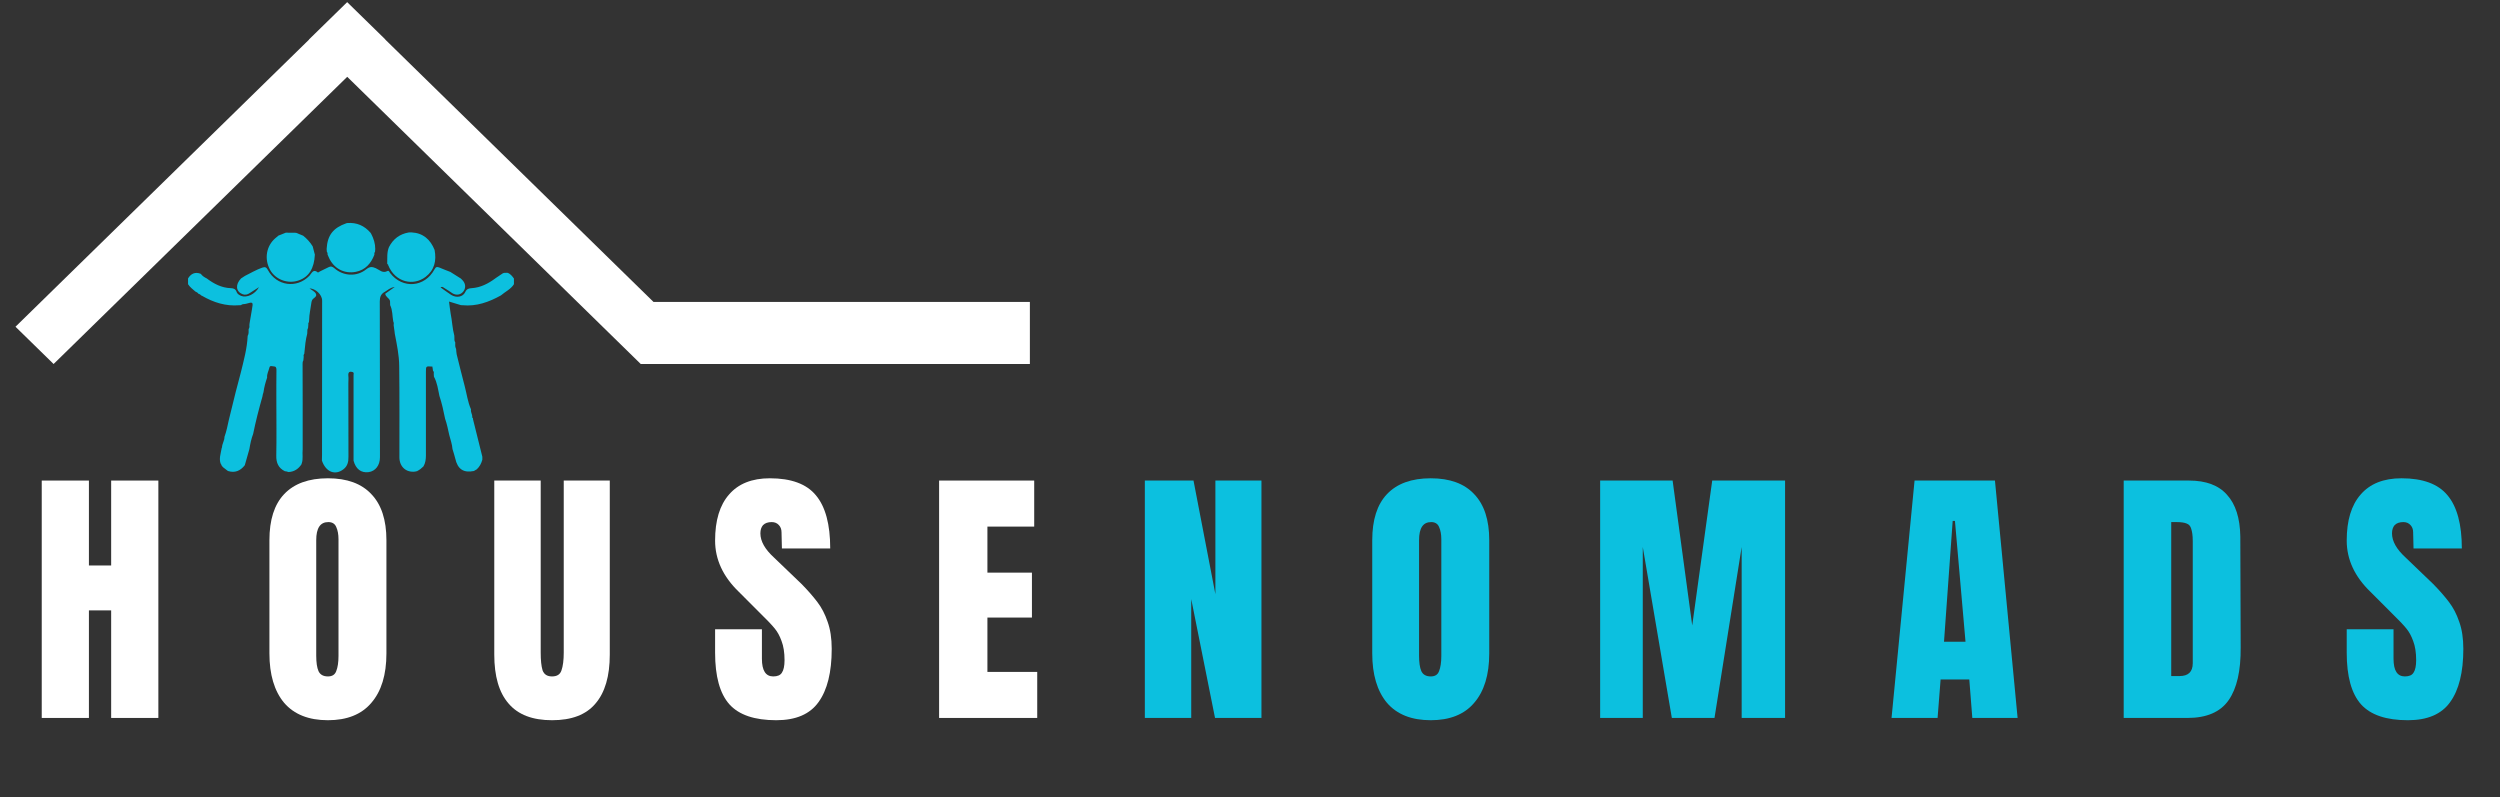 <svg xmlns="http://www.w3.org/2000/svg" xmlns:xlink="http://www.w3.org/1999/xlink" width="138" zoomAndPan="magnify" viewBox="0 0 103.5 33" height="44" preserveAspectRatio="xMidYMid meet" version="1.0"><rect x="0" y="0" width="103.5" height="33" fill="#333333" stroke="none"/><defs><g/><clipPath id="e85bd6b70d"><path d="M 0.641 0.09 L 42.637 0.09 L 42.637 15.07 L 0.641 15.07 Z M 0.641 0.09 " clip-rule="nonzero"/></clipPath><clipPath id="5667ed30ec"><path d="M 7.781 11 L 21.281 11 L 21.281 19.703 L 7.781 19.703 Z M 7.781 11 " clip-rule="nonzero"/></clipPath><clipPath id="728ff5c672"><path d="M 16 9.203 L 19 9.203 L 19 12 L 16 12 Z M 16 9.203 " clip-rule="nonzero"/></clipPath><clipPath id="8ea4a51c73"><path d="M 13 9.203 L 16 9.203 L 16 12 L 13 12 Z M 13 9.203 " clip-rule="nonzero"/></clipPath><clipPath id="f69621a177"><path d="M 11 9.203 L 14 9.203 L 14 12 L 11 12 Z M 11 9.203 " clip-rule="nonzero"/></clipPath></defs><g clip-path="url(#e85bd6b70d)"><path fill="#ffffff" d="M 27.055 12.5 L 15.949 1.637 L 15.953 1.633 L 14.375 0.09 L 14.375 0.094 L 14.371 0.09 L 12.793 1.633 L 12.797 1.637 L 0.641 13.527 L 2.219 15.07 L 14.375 3.18 L 26.527 15.07 L 42.637 15.07 L 42.637 12.5 L 27.055 12.5 " fill-opacity="1" fill-rule="nonzero"/></g><g clip-path="url(#5667ed30ec)"><path fill="#0cc0df" d="M 21.277 11.531 C 21.277 11.609 21.277 11.688 21.277 11.766 C 21.145 11.977 20.918 12.074 20.738 12.23 C 20.246 12.504 19.73 12.691 19.156 12.637 C 19.133 12.637 19.105 12.637 19.082 12.633 C 18.918 12.582 18.758 12.535 18.59 12.484 C 18.613 12.656 18.629 12.816 18.656 12.977 C 18.719 13.281 18.727 13.598 18.809 13.898 C 18.809 13.926 18.812 13.949 18.812 13.977 C 18.812 14.047 18.805 14.113 18.848 14.176 C 18.852 14.258 18.832 14.34 18.871 14.418 C 18.875 14.43 18.883 14.445 18.887 14.457 L 18.883 14.453 C 18.891 14.523 18.891 14.598 18.906 14.668 C 19.016 15.105 19.121 15.547 19.238 15.984 C 19.324 16.305 19.363 16.641 19.5 16.949 C 19.477 17.059 19.555 17.148 19.551 17.254 C 19.543 17.281 19.555 17.297 19.578 17.309 C 19.578 17.328 19.582 17.352 19.586 17.371 C 19.715 17.887 19.84 18.398 19.969 18.91 C 19.969 18.949 19.969 18.992 19.969 19.031 C 19.926 19.188 19.855 19.324 19.738 19.43 C 19.699 19.453 19.66 19.477 19.617 19.5 C 19.188 19.586 18.945 19.422 18.848 18.984 C 18.816 18.852 18.773 18.723 18.734 18.594 C 18.719 18.391 18.648 18.199 18.598 18.004 C 18.547 17.777 18.504 17.551 18.426 17.332 C 18.363 17.012 18.293 16.695 18.191 16.387 C 18.133 16.117 18.102 15.84 17.965 15.594 C 17.961 15.555 17.961 15.516 17.957 15.477 C 17.965 15.43 17.965 15.383 17.926 15.348 C 17.922 15.312 17.918 15.273 17.91 15.238 C 17.91 15.227 17.906 15.211 17.902 15.199 C 17.914 15.18 17.902 15.172 17.883 15.176 C 17.633 15.156 17.633 15.156 17.633 15.402 C 17.633 16.555 17.633 17.703 17.633 18.855 C 17.633 19.016 17.613 19.168 17.531 19.309 C 17.453 19.383 17.375 19.453 17.273 19.5 L 17.281 19.504 L 17.277 19.5 L 17.27 19.508 C 17.254 19.508 17.242 19.512 17.23 19.512 C 17.219 19.516 17.203 19.52 17.191 19.523 C 16.816 19.574 16.535 19.324 16.535 18.93 C 16.535 17.668 16.543 16.41 16.527 15.148 C 16.523 14.703 16.43 14.258 16.344 13.816 C 16.344 13.793 16.34 13.766 16.336 13.738 C 16.324 13.648 16.312 13.555 16.297 13.465 C 16.305 13.41 16.309 13.359 16.281 13.309 C 16.238 13.086 16.258 12.848 16.152 12.633 C 16.152 12.582 16.152 12.527 16.148 12.477 C 16.145 12.465 16.141 12.453 16.141 12.441 C 16.098 12.332 15.961 12.289 15.949 12.16 C 16.066 12.074 16.184 11.992 16.344 11.879 C 16.148 11.906 16.047 12.016 15.93 12.082 C 15.773 12.168 15.723 12.289 15.723 12.48 C 15.73 14.629 15.727 16.777 15.73 18.93 C 15.73 19.266 15.543 19.508 15.258 19.547 C 14.945 19.586 14.727 19.414 14.637 19.07 C 14.637 17.891 14.637 16.707 14.637 15.527 C 14.637 15.488 14.664 15.434 14.605 15.406 C 14.461 15.359 14.406 15.414 14.422 15.566 C 14.434 15.664 14.422 15.766 14.422 15.863 C 14.422 16.879 14.422 17.895 14.426 18.914 C 14.43 19.121 14.387 19.301 14.215 19.43 C 13.871 19.695 13.488 19.539 13.328 19.07 C 13.328 19.055 13.328 19.043 13.328 19.027 C 13.328 18.965 13.332 18.898 13.332 18.832 C 13.332 16.703 13.332 14.574 13.336 12.441 C 13.336 12.199 13.059 11.938 12.812 11.941 C 12.898 12.008 13.023 12.062 13.074 12.152 C 13.152 12.293 12.957 12.332 12.918 12.434 C 12.91 12.461 12.898 12.484 12.895 12.508 C 12.863 12.762 12.801 13.008 12.797 13.266 C 12.797 13.293 12.793 13.316 12.789 13.344 C 12.762 13.363 12.758 13.391 12.766 13.422 C 12.762 13.477 12.758 13.527 12.754 13.582 C 12.723 13.629 12.719 13.684 12.723 13.738 C 12.723 13.766 12.719 13.793 12.719 13.816 C 12.652 14.062 12.629 14.316 12.605 14.57 C 12.605 14.594 12.602 14.621 12.598 14.645 C 12.57 14.68 12.562 14.723 12.574 14.766 C 12.57 14.816 12.562 14.871 12.559 14.922 C 12.527 14.969 12.527 15.02 12.527 15.07 C 12.527 15.656 12.531 16.238 12.531 16.82 C 12.531 17.016 12.531 17.215 12.531 17.41 C 12.531 17.609 12.531 17.805 12.531 18.004 C 12.531 18.199 12.531 18.398 12.531 18.598 C 12.508 18.793 12.559 18.992 12.492 19.188 C 12.484 19.195 12.48 19.207 12.484 19.219 C 12.355 19.414 12.18 19.531 11.945 19.543 C 11.922 19.535 11.898 19.527 11.871 19.52 C 11.844 19.516 11.82 19.512 11.793 19.508 C 11.523 19.375 11.43 19.156 11.438 18.855 C 11.453 18.113 11.441 17.371 11.441 16.629 C 11.441 16.188 11.438 15.746 11.445 15.309 C 11.445 15.215 11.418 15.168 11.328 15.168 C 11.266 15.168 11.172 15.117 11.152 15.223 C 11.121 15.359 11.043 15.484 11.059 15.633 C 10.992 15.828 10.938 16.023 10.91 16.227 C 10.902 16.238 10.898 16.25 10.906 16.262 C 10.898 16.277 10.895 16.289 10.887 16.301 C 10.879 16.34 10.871 16.383 10.863 16.422 C 10.719 16.93 10.586 17.445 10.48 17.965 C 10.402 18.168 10.359 18.379 10.324 18.594 C 10.262 18.816 10.195 19.039 10.133 19.266 L 10.133 19.262 C 9.953 19.492 9.727 19.59 9.441 19.5 L 9.445 19.504 C 9.43 19.492 9.418 19.484 9.406 19.477 C 9.348 19.43 9.293 19.387 9.234 19.344 C 9.227 19.332 9.219 19.324 9.207 19.312 L 9.203 19.309 C 9.195 19.293 9.184 19.277 9.172 19.266 C 9.168 19.25 9.16 19.238 9.156 19.223 C 9.148 19.211 9.141 19.199 9.133 19.188 C 9.062 18.984 9.137 18.793 9.168 18.598 C 9.176 18.586 9.18 18.574 9.172 18.559 C 9.18 18.547 9.184 18.535 9.191 18.523 C 9.195 18.367 9.297 18.238 9.293 18.086 C 9.379 17.855 9.422 17.613 9.477 17.371 C 9.57 16.992 9.664 16.609 9.758 16.23 C 9.828 15.957 9.902 15.684 9.973 15.41 C 10.094 14.914 10.23 14.422 10.254 13.906 C 10.309 13.816 10.289 13.719 10.293 13.625 C 10.328 13.574 10.332 13.52 10.324 13.465 C 10.328 13.438 10.328 13.414 10.332 13.387 C 10.363 13.195 10.395 13.004 10.43 12.812 C 10.488 12.5 10.48 12.488 10.18 12.578 C 10.113 12.598 10.035 12.574 9.98 12.633 C 9.957 12.637 9.93 12.637 9.902 12.637 C 9.348 12.684 8.84 12.523 8.363 12.246 C 8.355 12.234 8.344 12.234 8.332 12.238 C 8.301 12.195 8.258 12.172 8.211 12.156 L 8.211 12.16 C 8.184 12.113 8.141 12.094 8.098 12.074 L 8.098 12.078 C 7.988 11.98 7.867 11.895 7.785 11.766 C 7.785 11.688 7.785 11.609 7.785 11.527 C 7.91 11.324 8.082 11.246 8.312 11.336 C 8.375 11.426 8.465 11.48 8.559 11.527 C 8.855 11.75 9.176 11.918 9.555 11.93 C 9.676 11.934 9.754 11.965 9.797 12.09 C 9.828 12.172 9.902 12.215 9.984 12.25 C 10.211 12.34 10.555 12.188 10.723 11.887 C 10.57 11.984 10.453 12.059 10.34 12.133 C 10.242 12.199 10.145 12.223 10.031 12.176 C 9.762 12.062 9.738 11.777 9.98 11.527 C 10.035 11.492 10.086 11.457 10.141 11.422 C 10.375 11.305 10.602 11.172 10.852 11.082 C 10.973 11.043 11.023 11.055 11.09 11.176 C 11.449 11.844 12.293 11.957 12.812 11.414 C 12.906 11.316 12.965 11.113 13.16 11.281 C 13.172 11.289 13.223 11.246 13.258 11.23 C 13.371 11.176 13.488 11.121 13.602 11.062 C 13.691 11.016 13.758 11.031 13.84 11.102 C 14.219 11.438 14.773 11.465 15.164 11.148 C 15.309 11.031 15.41 11.039 15.555 11.102 C 15.707 11.168 15.84 11.332 16.043 11.219 C 16.102 11.188 16.121 11.262 16.152 11.305 C 16.668 11.973 17.586 11.898 17.988 11.152 C 18.043 11.047 18.09 11.039 18.184 11.074 C 18.336 11.141 18.488 11.195 18.645 11.258 C 18.789 11.348 18.934 11.438 19.078 11.531 C 19.102 11.551 19.125 11.574 19.145 11.598 C 19.277 11.738 19.293 11.91 19.191 12.055 C 19.082 12.207 18.895 12.242 18.73 12.141 C 18.629 12.078 18.531 12 18.422 11.941 C 18.371 11.914 18.316 11.844 18.238 11.898 C 18.387 12.004 18.527 12.109 18.676 12.207 C 18.891 12.344 19.164 12.301 19.262 12.09 C 19.324 11.953 19.418 11.938 19.527 11.93 C 19.898 11.906 20.211 11.742 20.504 11.527 C 20.52 11.52 20.535 11.508 20.547 11.496 C 20.637 11.438 20.727 11.379 20.816 11.316 C 20.832 11.309 20.852 11.305 20.867 11.297 C 20.914 11.297 20.961 11.293 21.008 11.293 C 21.129 11.332 21.203 11.43 21.277 11.531 Z M 21.277 11.531 " fill-opacity="1" fill-rule="evenodd"/></g><g clip-path="url(#728ff5c672)"><path fill="#0cc0df" d="M 16.105 10.227 C 16.277 9.891 16.547 9.691 16.914 9.625 C 16.934 9.621 16.953 9.621 16.973 9.621 C 16.992 9.621 17.016 9.621 17.035 9.621 C 17.512 9.645 17.816 9.91 17.992 10.348 C 18.078 10.797 17.984 11.184 17.617 11.465 C 17.121 11.844 16.367 11.703 16.07 10.977 C 16.074 10.949 16.059 10.938 16.035 10.934 C 16.035 10.922 16.035 10.91 16.031 10.898 C 16.039 10.672 16.012 10.441 16.105 10.227 Z M 16.105 10.227 " fill-opacity="1" fill-rule="evenodd"/></g><g clip-path="url(#8ea4a51c73)"><path fill="#0cc0df" d="M 14.34 9.242 C 14.352 9.238 14.363 9.238 14.375 9.234 C 14.766 9.203 15.082 9.34 15.34 9.637 C 15.348 9.652 15.355 9.664 15.367 9.68 C 15.469 9.875 15.535 10.082 15.535 10.305 C 15.535 10.344 15.531 10.383 15.527 10.422 C 15.5 10.457 15.492 10.496 15.5 10.543 C 15.359 10.91 15.125 11.176 14.73 11.254 C 14.246 11.348 13.805 11.109 13.609 10.648 C 13.594 10.613 13.578 10.578 13.562 10.543 C 13.566 10.5 13.562 10.457 13.531 10.422 C 13.527 10.383 13.527 10.344 13.523 10.305 C 13.555 9.738 13.793 9.434 14.34 9.242 Z M 14.34 9.242 " fill-opacity="1" fill-rule="evenodd"/></g><g clip-path="url(#f69621a177)"><path fill="#0cc0df" d="M 11.832 9.633 C 11.973 9.633 12.113 9.637 12.254 9.637 C 12.355 9.676 12.453 9.719 12.551 9.758 C 12.707 9.883 12.84 10.027 12.945 10.199 C 12.973 10.312 13.004 10.426 13.035 10.543 C 13.008 11.105 12.793 11.457 12.379 11.605 C 11.93 11.77 11.41 11.582 11.184 11.176 C 10.93 10.723 11.023 10.176 11.41 9.852 C 11.449 9.816 11.488 9.785 11.527 9.754 C 11.629 9.715 11.73 9.672 11.832 9.633 Z M 11.832 9.633 " fill-opacity="1" fill-rule="evenodd"/></g><g fill="#ffffff" fill-opacity="1"><g transform="translate(1.29, 29.723)"><g><path d="M 0.438 0 L 0.438 -9.828 L 2.391 -9.828 L 2.391 -6.312 L 3.312 -6.312 L 3.312 -9.828 L 5.266 -9.828 L 5.266 0 L 3.312 0 L 3.312 -4.453 L 2.391 -4.453 L 2.391 0 Z M 0.438 0 "/></g></g></g><g fill="#ffffff" fill-opacity="1"><g transform="translate(10.795, 29.723)"><g><path d="M 2.781 0.094 C 1.988 0.094 1.383 -0.145 0.969 -0.625 C 0.562 -1.113 0.359 -1.797 0.359 -2.672 L 0.359 -7.359 C 0.359 -8.203 0.562 -8.836 0.969 -9.266 C 1.383 -9.703 1.988 -9.922 2.781 -9.922 C 3.57 -9.922 4.172 -9.703 4.578 -9.266 C 4.992 -8.836 5.203 -8.203 5.203 -7.359 L 5.203 -2.672 C 5.203 -1.785 4.992 -1.102 4.578 -0.625 C 4.172 -0.145 3.57 0.094 2.781 0.094 Z M 2.781 -1.719 C 2.957 -1.719 3.07 -1.789 3.125 -1.938 C 3.188 -2.094 3.219 -2.305 3.219 -2.578 L 3.219 -7.391 C 3.219 -7.598 3.188 -7.77 3.125 -7.906 C 3.07 -8.039 2.961 -8.109 2.797 -8.109 C 2.461 -8.109 2.297 -7.859 2.297 -7.359 L 2.297 -2.578 C 2.297 -2.297 2.328 -2.082 2.391 -1.938 C 2.461 -1.789 2.594 -1.719 2.781 -1.719 Z M 2.781 -1.719 "/></g></g></g><g fill="#ffffff" fill-opacity="1"><g transform="translate(20.151, 29.723)"><g><path d="M 2.703 0.094 C 1.898 0.094 1.301 -0.133 0.906 -0.594 C 0.508 -1.051 0.312 -1.727 0.312 -2.625 L 0.312 -9.828 L 2.234 -9.828 L 2.234 -2.703 C 2.234 -2.391 2.258 -2.145 2.312 -1.969 C 2.375 -1.801 2.504 -1.719 2.703 -1.719 C 2.91 -1.719 3.039 -1.801 3.094 -1.969 C 3.156 -2.145 3.188 -2.391 3.188 -2.703 L 3.188 -9.828 L 5.094 -9.828 L 5.094 -2.625 C 5.094 -1.727 4.895 -1.051 4.5 -0.594 C 4.113 -0.133 3.516 0.094 2.703 0.094 Z M 2.703 0.094 "/></g></g></g><g fill="#ffffff" fill-opacity="1"><g transform="translate(29.371, 29.723)"><g><path d="M 2.766 0.094 C 1.867 0.094 1.223 -0.125 0.828 -0.562 C 0.43 -1.008 0.234 -1.723 0.234 -2.703 L 0.234 -3.672 L 2.172 -3.672 L 2.172 -2.453 C 2.172 -1.961 2.328 -1.719 2.641 -1.719 C 2.816 -1.719 2.938 -1.77 3 -1.875 C 3.07 -1.977 3.109 -2.148 3.109 -2.391 C 3.109 -2.711 3.066 -2.977 2.984 -3.188 C 2.91 -3.395 2.816 -3.566 2.703 -3.703 C 2.586 -3.848 2.375 -4.07 2.062 -4.375 L 1.219 -5.219 C 0.562 -5.852 0.234 -6.562 0.234 -7.344 C 0.234 -8.176 0.426 -8.812 0.812 -9.25 C 1.195 -9.695 1.758 -9.922 2.5 -9.922 C 3.383 -9.922 4.02 -9.688 4.406 -9.219 C 4.801 -8.75 5 -8.016 5 -7.016 L 3 -7.016 L 2.984 -7.688 C 2.984 -7.812 2.945 -7.91 2.875 -7.984 C 2.801 -8.066 2.703 -8.109 2.578 -8.109 C 2.422 -8.109 2.301 -8.066 2.219 -7.984 C 2.145 -7.898 2.109 -7.785 2.109 -7.641 C 2.109 -7.316 2.297 -6.984 2.672 -6.641 L 3.812 -5.547 C 4.07 -5.285 4.289 -5.035 4.469 -4.797 C 4.645 -4.566 4.785 -4.297 4.891 -3.984 C 5.004 -3.672 5.062 -3.297 5.062 -2.859 C 5.062 -1.891 4.879 -1.156 4.516 -0.656 C 4.16 -0.156 3.578 0.094 2.766 0.094 Z M 2.766 0.094 "/></g></g></g><g fill="#ffffff" fill-opacity="1"><g transform="translate(38.441, 29.723)"><g><path d="M 0.438 0 L 0.438 -9.828 L 4.375 -9.828 L 4.375 -7.922 L 2.438 -7.922 L 2.438 -6.016 L 4.281 -6.016 L 4.281 -4.156 L 2.438 -4.156 L 2.438 -1.906 L 4.5 -1.906 L 4.5 0 Z M 0.438 0 "/></g></g></g><g fill="#0cc0df" fill-opacity="1"><g transform="translate(46.958, 29.723)"><g><path d="M 0.438 0 L 0.438 -9.828 L 2.453 -9.828 L 3.359 -5.125 L 3.359 -9.828 L 5.266 -9.828 L 5.266 0 L 3.344 0 L 2.359 -4.922 L 2.359 0 Z M 0.438 0 "/></g></g></g><g fill="#0cc0df" fill-opacity="1"><g transform="translate(56.452, 29.723)"><g><path d="M 2.781 0.094 C 1.988 0.094 1.383 -0.145 0.969 -0.625 C 0.562 -1.113 0.359 -1.797 0.359 -2.672 L 0.359 -7.359 C 0.359 -8.203 0.562 -8.836 0.969 -9.266 C 1.383 -9.703 1.988 -9.922 2.781 -9.922 C 3.57 -9.922 4.172 -9.703 4.578 -9.266 C 4.992 -8.836 5.203 -8.203 5.203 -7.359 L 5.203 -2.672 C 5.203 -1.785 4.992 -1.102 4.578 -0.625 C 4.172 -0.145 3.57 0.094 2.781 0.094 Z M 2.781 -1.719 C 2.957 -1.719 3.07 -1.789 3.125 -1.938 C 3.188 -2.094 3.219 -2.305 3.219 -2.578 L 3.219 -7.391 C 3.219 -7.598 3.188 -7.77 3.125 -7.906 C 3.07 -8.039 2.961 -8.109 2.797 -8.109 C 2.461 -8.109 2.297 -7.859 2.297 -7.359 L 2.297 -2.578 C 2.297 -2.297 2.328 -2.082 2.391 -1.938 C 2.461 -1.789 2.594 -1.719 2.781 -1.719 Z M 2.781 -1.719 "/></g></g></g><g fill="#0cc0df" fill-opacity="1"><g transform="translate(65.808, 29.723)"><g><path d="M 0.438 0 L 0.438 -9.828 L 3.438 -9.828 L 4.25 -3.828 L 5.078 -9.828 L 8.094 -9.828 L 8.094 0 L 6.297 0 L 6.297 -7.078 L 5.172 0 L 3.406 0 L 2.203 -7.078 L 2.203 0 Z M 0.438 0 "/></g></g></g><g fill="#0cc0df" fill-opacity="1"><g transform="translate(78.138, 29.723)"><g><path d="M 0.172 0 L 1.125 -9.828 L 4.453 -9.828 L 5.391 0 L 3.516 0 L 3.391 -1.594 L 2.203 -1.594 L 2.078 0 Z M 2.344 -3.156 L 3.234 -3.156 L 2.797 -8.156 L 2.703 -8.156 Z M 2.344 -3.156 "/></g></g></g><g fill="#0cc0df" fill-opacity="1"><g transform="translate(87.483, 29.723)"><g><path d="M 0.438 -9.828 L 3.141 -9.828 C 3.848 -9.828 4.375 -9.629 4.719 -9.234 C 5.07 -8.848 5.254 -8.273 5.266 -7.516 L 5.281 -2.922 C 5.289 -1.953 5.125 -1.223 4.781 -0.734 C 4.438 -0.242 3.867 0 3.078 0 L 0.438 0 Z M 2.75 -1.734 C 3.113 -1.734 3.297 -1.91 3.297 -2.266 L 3.297 -7.328 C 3.297 -7.547 3.273 -7.711 3.234 -7.828 C 3.203 -7.941 3.141 -8.016 3.047 -8.047 C 2.961 -8.086 2.82 -8.109 2.625 -8.109 L 2.406 -8.109 L 2.406 -1.734 Z M 2.75 -1.734 "/></g></g></g><g fill="#0cc0df" fill-opacity="1"><g transform="translate(96.92, 29.723)"><g><path d="M 2.766 0.094 C 1.867 0.094 1.223 -0.125 0.828 -0.562 C 0.43 -1.008 0.234 -1.723 0.234 -2.703 L 0.234 -3.672 L 2.172 -3.672 L 2.172 -2.453 C 2.172 -1.961 2.328 -1.719 2.641 -1.719 C 2.816 -1.719 2.938 -1.77 3 -1.875 C 3.07 -1.977 3.109 -2.148 3.109 -2.391 C 3.109 -2.711 3.066 -2.977 2.984 -3.188 C 2.91 -3.395 2.816 -3.566 2.703 -3.703 C 2.586 -3.848 2.375 -4.07 2.062 -4.375 L 1.219 -5.219 C 0.562 -5.852 0.234 -6.562 0.234 -7.344 C 0.234 -8.176 0.426 -8.812 0.812 -9.25 C 1.195 -9.695 1.758 -9.922 2.5 -9.922 C 3.383 -9.922 4.02 -9.688 4.406 -9.219 C 4.801 -8.75 5 -8.016 5 -7.016 L 3 -7.016 L 2.984 -7.688 C 2.984 -7.812 2.945 -7.91 2.875 -7.984 C 2.801 -8.066 2.703 -8.109 2.578 -8.109 C 2.422 -8.109 2.301 -8.066 2.219 -7.984 C 2.145 -7.898 2.109 -7.785 2.109 -7.641 C 2.109 -7.316 2.297 -6.984 2.672 -6.641 L 3.812 -5.547 C 4.07 -5.285 4.289 -5.035 4.469 -4.797 C 4.645 -4.566 4.785 -4.297 4.891 -3.984 C 5.004 -3.672 5.062 -3.297 5.062 -2.859 C 5.062 -1.891 4.879 -1.156 4.516 -0.656 C 4.16 -0.156 3.578 0.094 2.766 0.094 Z M 2.766 0.094 "/></g></g></g></svg>